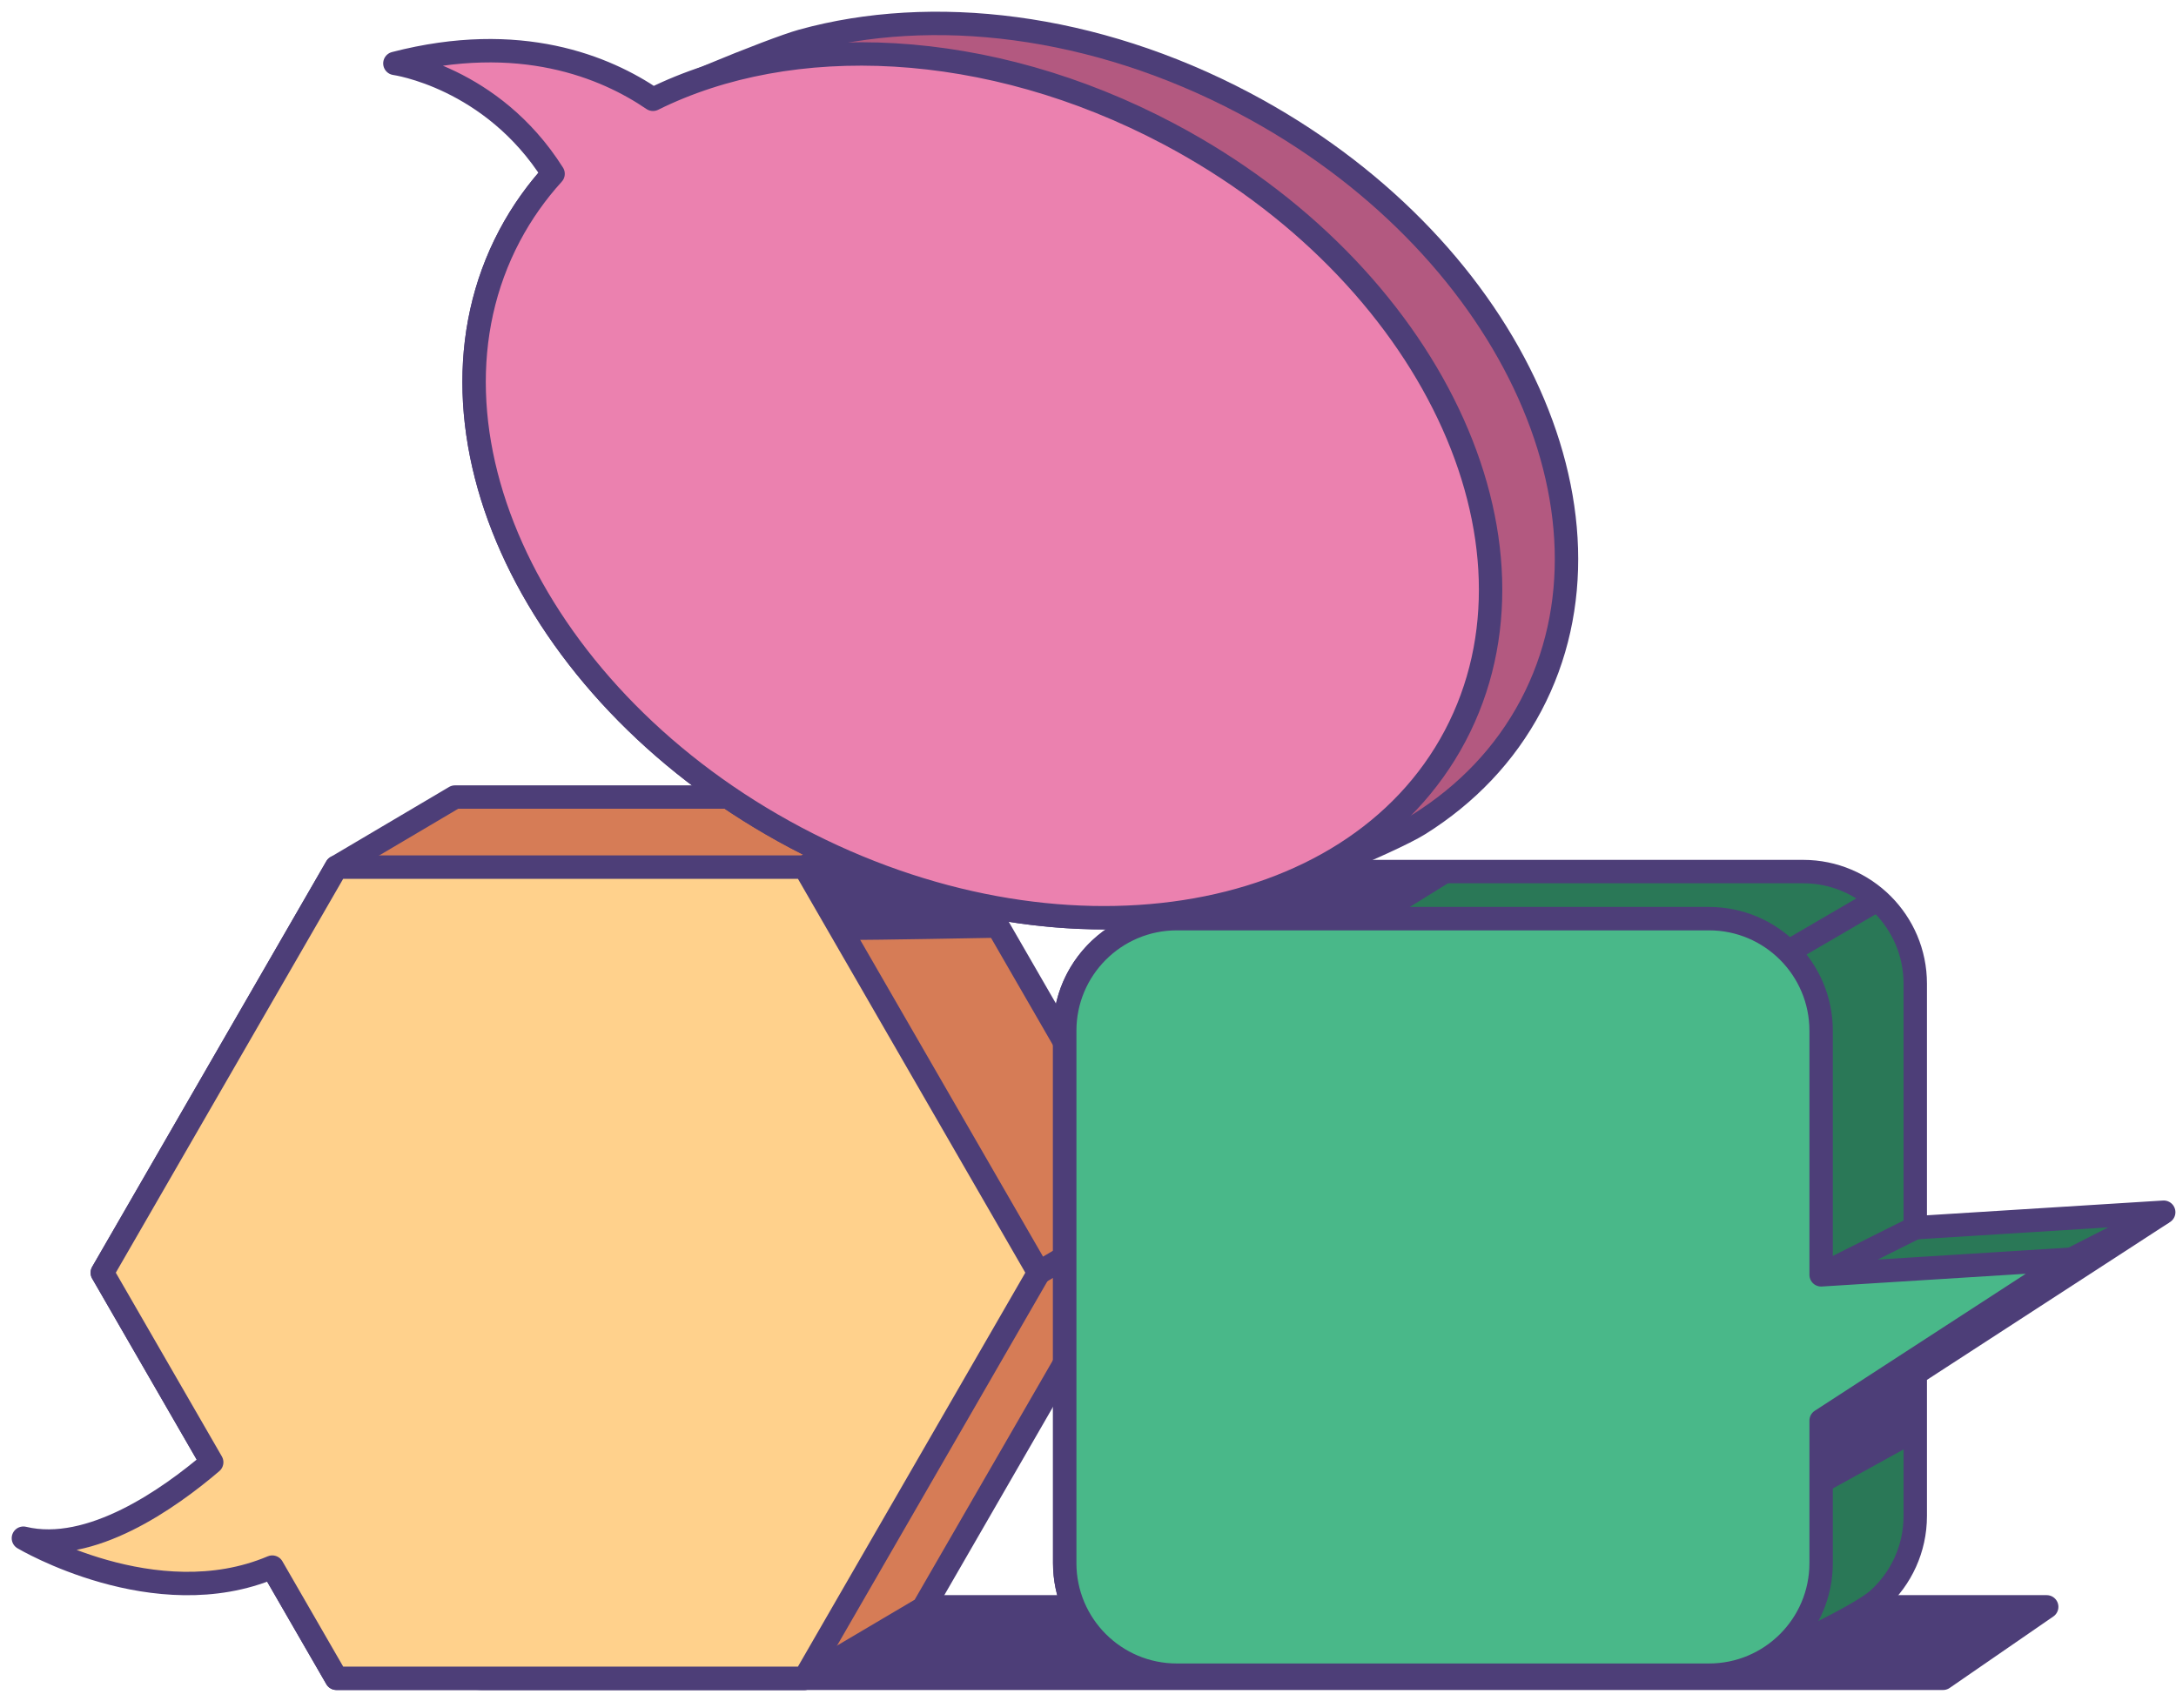 <?xml version="1.0" encoding="utf-8"?>
<svg xmlns="http://www.w3.org/2000/svg" width="93" height="73" viewBox="0 0 93 73" fill="none">
<path d="M87.474 68.664H20.573C19.73 68.664 19.047 69.348 19.047 70.191C19.047 71.034 19.73 71.717 20.573 71.717H83.044L87.474 68.664Z" fill="#4D3E78" stroke="#4D3E78" stroke-miterlimit="10" stroke-linejoin="round"/>
<path d="M49.465 51.392L39.459 34.06H19.446L14.379 37.054L4.372 54.385L14.379 71.717H34.392L39.459 68.723L49.465 51.392Z" fill="#D67C56" stroke="#4D3E78" stroke-miterlimit="10" stroke-linejoin="round"/>
<path d="M34.392 37.054H14.378L4.372 54.385L9.048 62.485C7.233 64.035 3.868 66.422 1 65.73C1 65.73 6.637 69.084 11.636 66.966L14.379 71.717H34.392L44.398 54.385L34.392 37.054Z" fill="#FFD18C" stroke="#4D3E78" stroke-miterlimit="10" stroke-linejoin="round"/>
<path d="M34.392 37.054L39.459 34.06" stroke="#4D3E78" stroke-miterlimit="10" stroke-linejoin="round"/>
<path d="M44.398 54.385L49.466 51.391" stroke="#4D3E78" stroke-miterlimit="10" stroke-linejoin="round"/>
<path d="M34.738 37.01L36.339 40.167C36.339 40.167 37.539 40.167 42.939 40.067L42.117 38.527C42.117 38.527 39.344 36.496 36.912 35.761C36.37 35.598 35.053 36.697 34.738 37.01Z" fill="#4D3E78"/>
<path d="M81.856 52.464V42.035C81.856 39.389 79.711 37.244 77.065 37.244H54.319C53.368 37.244 52.538 37.626 51.736 38C51.102 38.297 48.24 39.606 47.443 40.197C46.266 41.07 45.504 42.47 45.504 44.047V66.793C45.504 69.439 47.649 71.584 50.295 71.584H73.041C73.881 71.584 74.671 71.368 75.357 70.987C75.985 70.64 79.433 69.102 80.284 68.33C81.249 67.454 81.856 66.188 81.856 64.781V58.693L92.475 51.8L81.856 52.464Z" fill="#2A7857" stroke="#4D3E78" stroke-miterlimit="10" stroke-linejoin="round"/>
<path d="M88.451 53.812L77.833 54.476V44.047C77.833 41.401 75.688 39.256 73.042 39.256H50.296C47.65 39.256 45.505 41.401 45.505 44.047V66.793C45.505 69.439 47.65 71.584 50.296 71.584H73.042C75.688 71.584 77.833 69.439 77.833 66.793V60.705L88.451 53.812Z" fill="#49B889" stroke="#4D3E78" stroke-miterlimit="10" stroke-linejoin="round"/>
<path d="M77.833 54.476L81.857 52.464" stroke="#4D3E78" stroke-miterlimit="10" stroke-linejoin="round"/>
<path d="M76.433 40.663L80.237 38.446" stroke="#4D3E78" stroke-miterlimit="10" stroke-linejoin="round"/>
<path d="M88.176 53.991L92.475 51.8" stroke="#4D3E78" stroke-miterlimit="10" stroke-linejoin="round"/>
<path d="M51.872 39.093L59.65 39.131L62.95 37.082L56.462 37.006C56.462 37.006 53.237 39.055 51.872 39.093Z" fill="#4D3E78"/>
<path d="M77.856 63.868L81.995 61.584L82.039 58.23L77.827 60.842L77.856 63.868Z" fill="#4D3E78"/>
<path d="M53.187 4.412C46.75 1.006 39.829 0.215 34.281 1.75C33.039 2.093 27.751 4.235 26.45 5.066C24.482 6.324 22.875 8 21.779 10.072C17.384 18.38 22.867 29.901 34.026 35.804C40.409 39.181 47.267 39.988 52.79 38.505C54.085 38.157 59.389 36.014 60.665 35.212C62.677 33.948 64.319 32.251 65.434 30.145C69.829 21.836 64.346 10.315 53.187 4.412Z" fill="#B35980" stroke="#4D3E78" stroke-miterlimit="10" stroke-linejoin="round"/>
<path d="M49.943 5.717C42.226 1.634 33.816 1.309 27.907 4.243C25.893 2.87 22.226 1.324 16.877 2.709C16.877 2.709 21.019 3.281 23.638 7.428C22.917 8.222 22.292 9.103 21.779 10.072C17.384 18.38 22.867 29.901 34.026 35.805C45.184 41.708 57.794 39.759 62.19 31.45C66.585 23.141 61.102 11.62 49.943 5.717Z" fill="#EB81AF" stroke="#4D3E78" stroke-miterlimit="10" stroke-linejoin="round"/>
</svg>